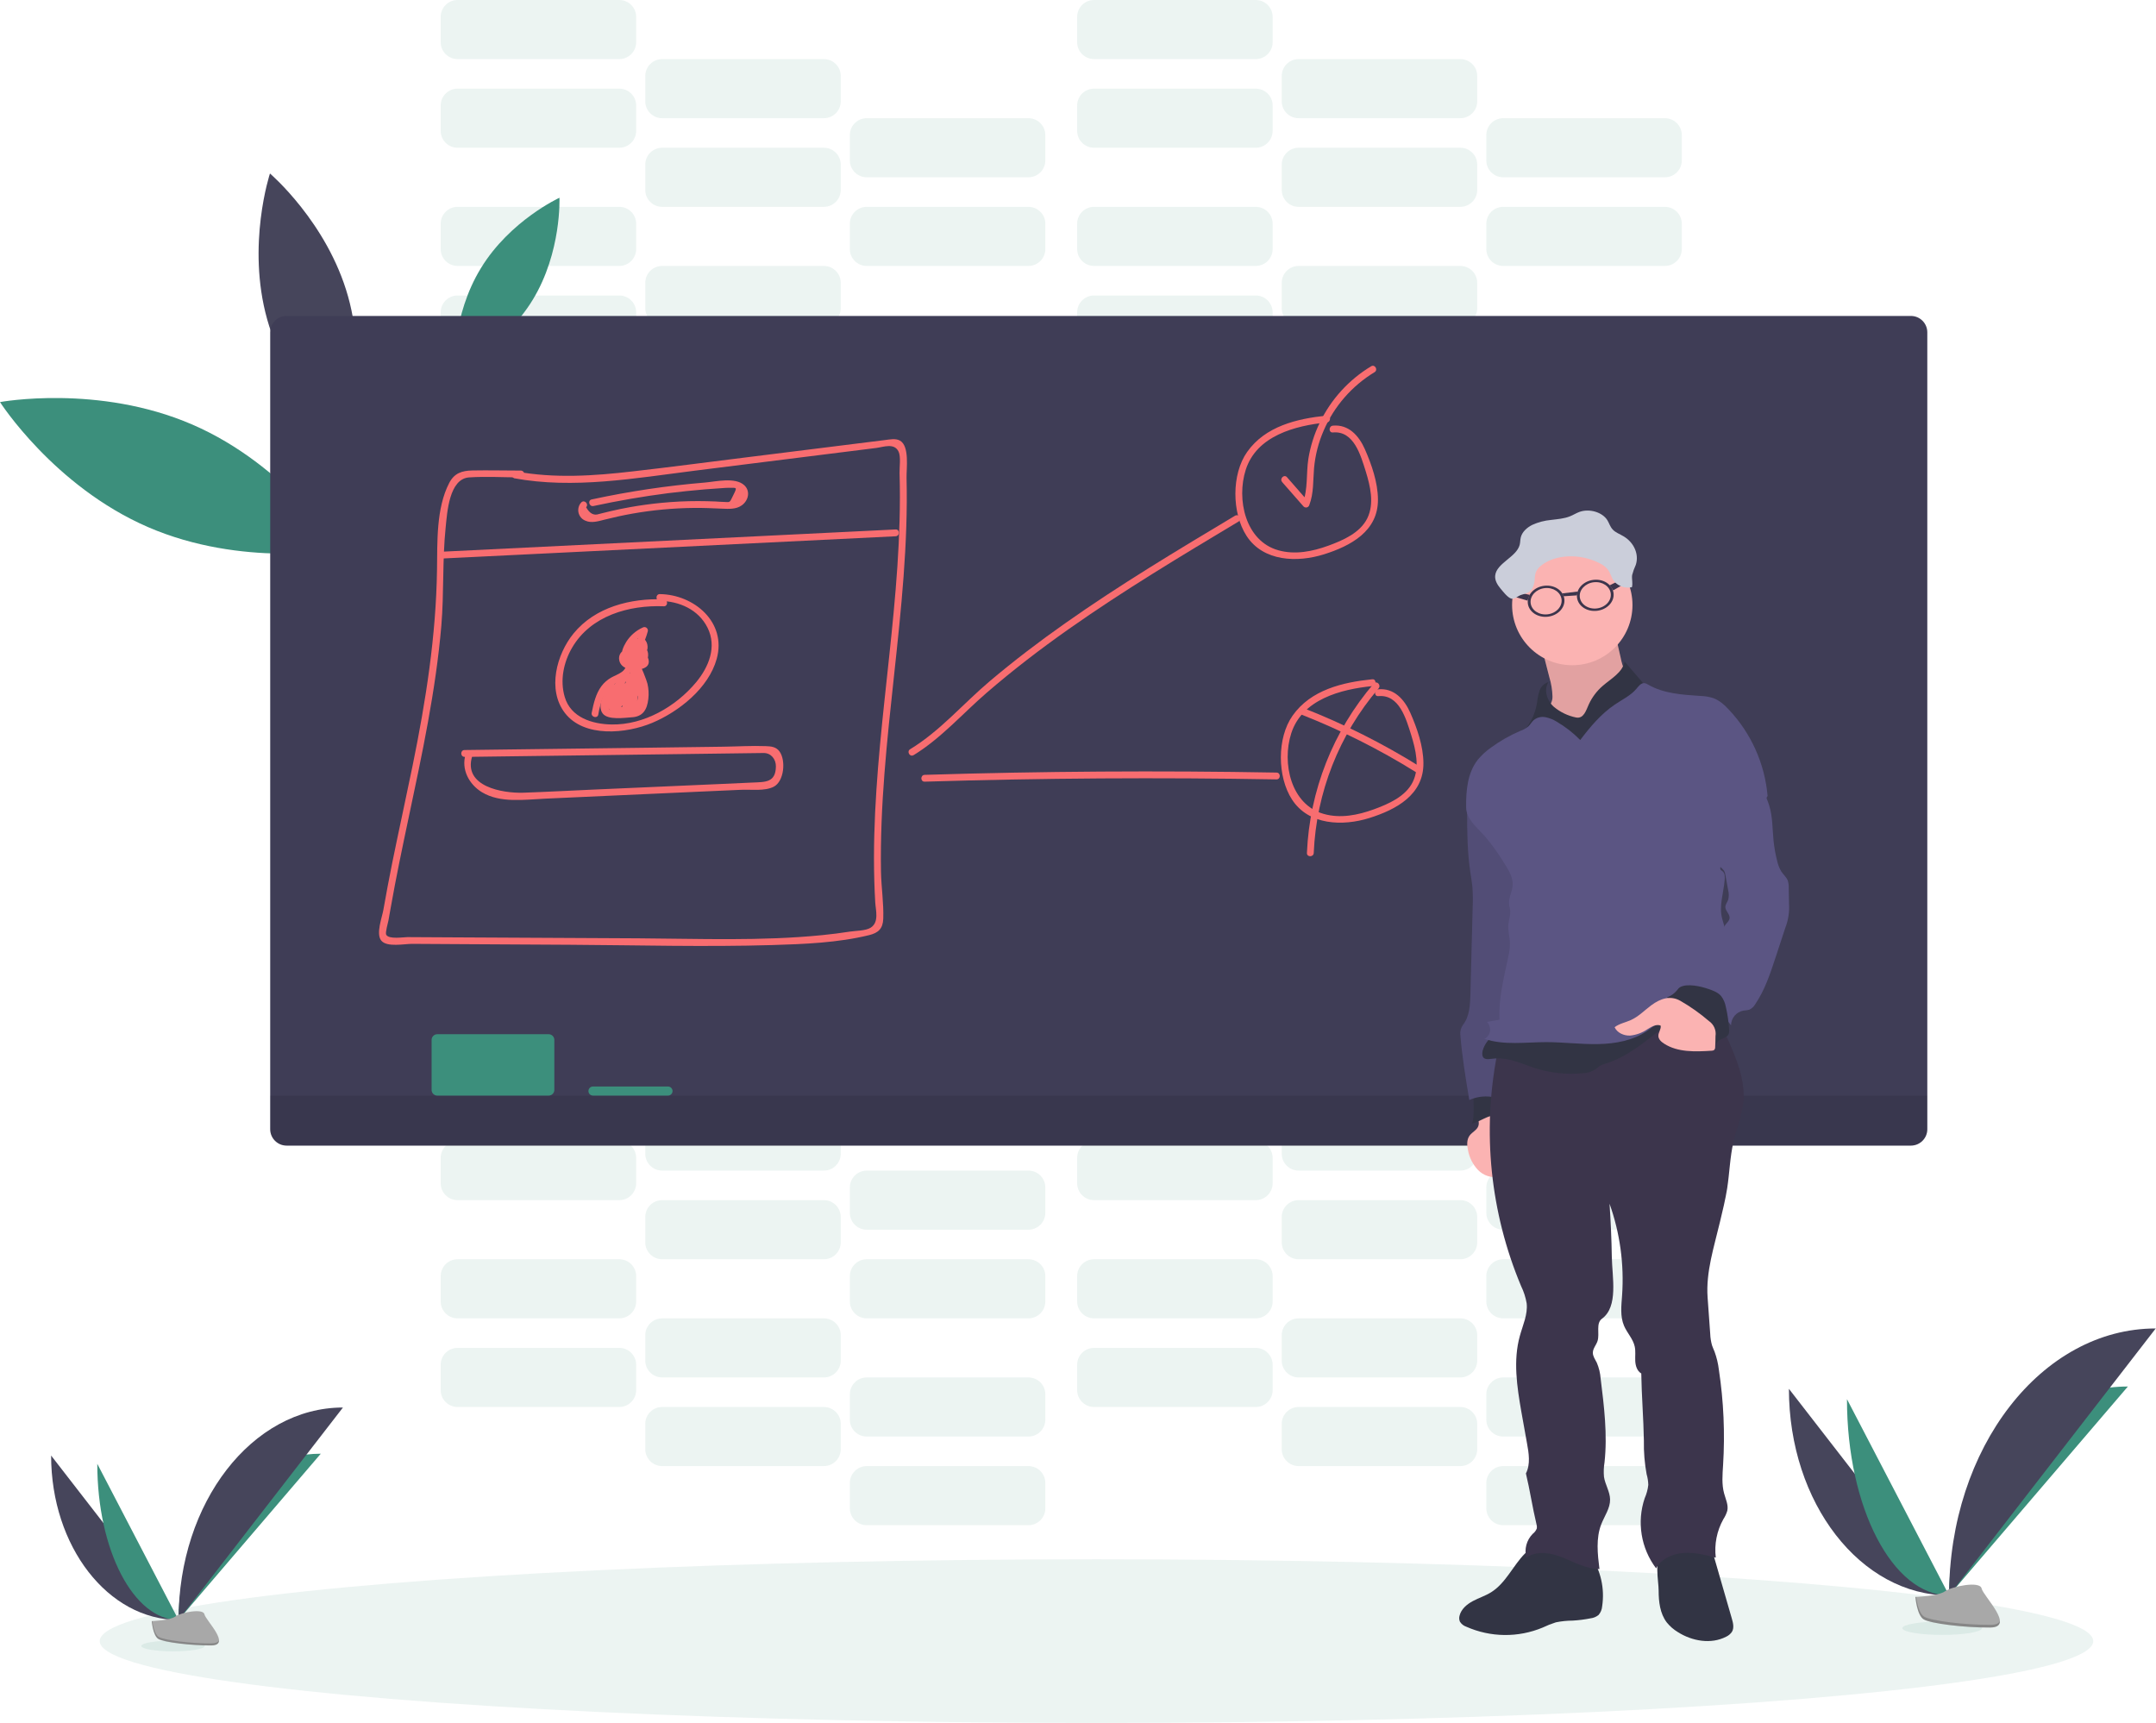 <?xml version="1.0" encoding="UTF-8" standalone="no"?> <svg xmlns="http://www.w3.org/2000/svg" xmlns:xlink="http://www.w3.org/1999/xlink" xmlns:serif="http://www.serif.com/" width="100%" height="100%" viewBox="0 0 3952 3159" xml:space="preserve" style="fill-rule:evenodd;clip-rule:evenodd;stroke-linejoin:round;stroke-miterlimit:2;"> <path d="M1166.12,572.625c0,-17.086 -13.872,-30.958 -30.958,-30.958l-296.417,-0c-17.086,-0 -30.958,13.872 -30.958,30.958l-0,46.417c-0,17.086 13.872,30.958 30.958,30.958l296.417,0c17.086,0 30.958,-13.872 30.958,-30.958l0,-46.417Z" style="fill:#3c8f7c;fill-opacity:0.1;"></path> <path d="M1541.12,680.958c0,-17.086 -13.872,-30.958 -30.958,-30.958l-296.417,0c-17.086,0 -30.958,13.872 -30.958,30.958l-0,46.417c-0,17.086 13.872,30.958 30.958,30.958l296.417,0c17.086,0 30.958,-13.872 30.958,-30.958l0,-46.417Z" style="fill:#3c8f7c;fill-opacity:0.1;"></path> <path d="M1916.12,789.292c0,-17.087 -13.872,-30.959 -30.958,-30.959l-296.417,0c-17.086,0 -30.958,13.872 -30.958,30.959l-0,46.416c-0,17.087 13.872,30.959 30.958,30.959l296.417,-0c17.086,-0 30.958,-13.872 30.958,-30.959l0,-46.416Z" style="fill:#3c8f7c;fill-opacity:0.1;"></path> <path d="M1166.12,410.125c0,-17.086 -13.872,-30.958 -30.958,-30.958l-296.417,-0c-17.086,-0 -30.958,13.872 -30.958,30.958l-0,46.417c-0,17.086 13.872,30.958 30.958,30.958l296.417,0c17.086,0 30.958,-13.872 30.958,-30.958l0,-46.417Z" style="fill:#3c8f7c;fill-opacity:0.1;"></path> <path d="M1541.12,518.458c0,-17.086 -13.872,-30.958 -30.958,-30.958l-296.417,0c-17.086,0 -30.958,13.872 -30.958,30.958l-0,46.417c-0,17.086 13.872,30.958 30.958,30.958l296.417,0c17.086,0 30.958,-13.872 30.958,-30.958l0,-46.417Z" style="fill:#3c8f7c;fill-opacity:0.1;"></path> <path d="M1916.12,626.792c0,-17.087 -13.872,-30.959 -30.958,-30.959l-296.417,0c-17.086,0 -30.958,13.872 -30.958,30.959l-0,46.416c-0,17.087 13.872,30.959 30.958,30.959l296.417,-0c17.086,-0 30.958,-13.872 30.958,-30.959l0,-46.416Z" style="fill:#3c8f7c;fill-opacity:0.1;"></path> <path d="M2332.79,572.625c-0,-17.086 -13.872,-30.958 -30.959,-30.958l-296.416,-0c-17.087,-0 -30.959,13.872 -30.959,30.958l0,46.417c0,17.086 13.872,30.958 30.959,30.958l296.416,0c17.087,0 30.959,-13.872 30.959,-30.958l-0,-46.417Z" style="fill:#3c8f7c;fill-opacity:0.1;"></path> <path d="M2707.79,680.958c-0,-17.086 -13.872,-30.958 -30.959,-30.958l-296.416,0c-17.087,0 -30.959,13.872 -30.959,30.958l0,46.417c0,17.086 13.872,30.958 30.959,30.958l296.416,0c17.087,0 30.959,-13.872 30.959,-30.958l-0,-46.417Z" style="fill:#3c8f7c;fill-opacity:0.1;"></path> <path d="M3082.79,789.292c-0,-17.087 -13.872,-30.959 -30.959,-30.959l-296.416,0c-17.087,0 -30.959,13.872 -30.959,30.959l0,46.416c0,17.087 13.872,30.959 30.959,30.959l296.416,-0c17.087,-0 30.959,-13.872 30.959,-30.959l-0,-46.416Z" style="fill:#3c8f7c;fill-opacity:0.1;"></path> <path d="M2332.79,410.125c-0,-17.086 -13.872,-30.958 -30.959,-30.958l-296.416,-0c-17.087,-0 -30.959,13.872 -30.959,30.958l0,46.417c0,17.086 13.872,30.958 30.959,30.958l296.416,0c17.087,0 30.959,-13.872 30.959,-30.958l-0,-46.417Z" style="fill:#3c8f7c;fill-opacity:0.1;"></path> <path d="M2707.79,518.458c-0,-17.086 -13.872,-30.958 -30.959,-30.958l-296.416,0c-17.087,0 -30.959,13.872 -30.959,30.958l0,46.417c0,17.086 13.872,30.958 30.959,30.958l296.416,0c17.087,0 30.959,-13.872 30.959,-30.958l-0,-46.417Z" style="fill:#3c8f7c;fill-opacity:0.1;"></path> <path d="M3082.79,626.792c-0,-17.087 -13.872,-30.959 -30.959,-30.959l-296.416,0c-17.087,0 -30.959,13.872 -30.959,30.959l0,46.416c0,17.087 13.872,30.959 30.959,30.959l296.416,-0c17.087,-0 30.959,-13.872 30.959,-30.959l-0,-46.416Z" style="fill:#3c8f7c;fill-opacity:0.1;"></path> <path d="M1166.12,193.458c0,-17.086 -13.872,-30.958 -30.958,-30.958l-296.417,0c-17.086,0 -30.958,13.872 -30.958,30.958l-0,46.417c-0,17.086 13.872,30.958 30.958,30.958l296.417,0c17.086,0 30.958,-13.872 30.958,-30.958l0,-46.417Z" style="fill:#3c8f7c;fill-opacity:0.1;"></path> <path d="M1541.12,301.792c0,-17.087 -13.872,-30.959 -30.958,-30.959l-296.417,0c-17.086,0 -30.958,13.872 -30.958,30.959l-0,46.416c-0,17.087 13.872,30.959 30.958,30.959l296.417,-0c17.086,-0 30.958,-13.872 30.958,-30.959l0,-46.416Z" style="fill:#3c8f7c;fill-opacity:0.1;"></path> <path d="M1916.12,410.125c0,-17.086 -13.872,-30.958 -30.958,-30.958l-296.417,-0c-17.086,-0 -30.958,13.872 -30.958,30.958l-0,46.417c-0,17.086 13.872,30.958 30.958,30.958l296.417,0c17.086,0 30.958,-13.872 30.958,-30.958l0,-46.417Z" style="fill:#3c8f7c;fill-opacity:0.1;"></path> <path d="M1166.12,30.958c0,-17.086 -13.872,-30.958 -30.958,-30.958l-296.417,0c-17.086,0 -30.958,13.872 -30.958,30.958l-0,46.417c-0,17.086 13.872,30.958 30.958,30.958l296.417,0c17.086,0 30.958,-13.872 30.958,-30.958l0,-46.417Z" style="fill:#3c8f7c;fill-opacity:0.1;"></path> <path d="M1541.12,139.292c0,-17.087 -13.872,-30.959 -30.958,-30.959l-296.417,0c-17.086,0 -30.958,13.872 -30.958,30.959l-0,46.416c-0,17.087 13.872,30.959 30.958,30.959l296.417,-0c17.086,-0 30.958,-13.872 30.958,-30.959l0,-46.416Z" style="fill:#3c8f7c;fill-opacity:0.1;"></path> <path d="M1916.12,247.625c0,-17.086 -13.872,-30.958 -30.958,-30.958l-296.417,-0c-17.086,-0 -30.958,13.872 -30.958,30.958l-0,46.417c-0,17.086 13.872,30.958 30.958,30.958l296.417,-0c17.086,-0 30.958,-13.872 30.958,-30.958l0,-46.417Z" style="fill:#3c8f7c;fill-opacity:0.1;"></path> <path d="M2332.79,193.458c-0,-17.086 -13.872,-30.958 -30.959,-30.958l-296.416,0c-17.087,0 -30.959,13.872 -30.959,30.958l0,46.417c0,17.086 13.872,30.958 30.959,30.958l296.416,0c17.087,0 30.959,-13.872 30.959,-30.958l-0,-46.417Z" style="fill:#3c8f7c;fill-opacity:0.1;"></path> <path d="M2707.79,301.792c-0,-17.087 -13.872,-30.959 -30.959,-30.959l-296.416,0c-17.087,0 -30.959,13.872 -30.959,30.959l0,46.416c0,17.087 13.872,30.959 30.959,30.959l296.416,-0c17.087,-0 30.959,-13.872 30.959,-30.959l-0,-46.416Z" style="fill:#3c8f7c;fill-opacity:0.1;"></path> <path d="M3082.79,410.125c-0,-17.086 -13.872,-30.958 -30.959,-30.958l-296.416,-0c-17.087,-0 -30.959,13.872 -30.959,30.958l0,46.417c0,17.086 13.872,30.958 30.959,30.958l296.416,0c17.087,0 30.959,-13.872 30.959,-30.958l-0,-46.417Z" style="fill:#3c8f7c;fill-opacity:0.1;"></path> <path d="M2332.79,30.958c-0,-17.086 -13.872,-30.958 -30.959,-30.958l-296.416,0c-17.087,0 -30.959,13.872 -30.959,30.958l0,46.417c0,17.086 13.872,30.958 30.959,30.958l296.416,0c17.087,0 30.959,-13.872 30.959,-30.958l-0,-46.417Z" style="fill:#3c8f7c;fill-opacity:0.1;"></path> <path d="M2707.79,139.292c-0,-17.087 -13.872,-30.959 -30.959,-30.959l-296.416,0c-17.087,0 -30.959,13.872 -30.959,30.959l0,46.416c0,17.087 13.872,30.959 30.959,30.959l296.416,-0c17.087,-0 30.959,-13.872 30.959,-30.959l-0,-46.416Z" style="fill:#3c8f7c;fill-opacity:0.1;"></path> <path d="M3082.79,247.625c-0,-17.086 -13.872,-30.958 -30.959,-30.958l-296.416,-0c-17.087,-0 -30.959,13.872 -30.959,30.958l0,46.417c0,17.086 13.872,30.958 30.959,30.958l296.416,-0c17.087,-0 30.959,-13.872 30.959,-30.958l-0,-46.417Z" style="fill:#3c8f7c;fill-opacity:0.1;"></path> <path d="M1166.12,2501.79c0,-17.087 -13.872,-30.959 -30.958,-30.959l-296.417,0c-17.086,0 -30.958,13.872 -30.958,30.959l-0,46.416c-0,17.087 13.872,30.959 30.958,30.959l296.417,-0c17.086,-0 30.958,-13.872 30.958,-30.959l0,-46.416Z" style="fill:#3c8f7c;fill-opacity:0.1;"></path> <path d="M1541.12,2610.12c0,-17.086 -13.872,-30.958 -30.958,-30.958l-296.417,-0c-17.086,-0 -30.958,13.872 -30.958,30.958l-0,46.417c-0,17.086 13.872,30.958 30.958,30.958l296.417,0c17.086,0 30.958,-13.872 30.958,-30.958l0,-46.417Z" style="fill:#3c8f7c;fill-opacity:0.1;"></path> <path d="M1916.12,2718.46c0,-17.086 -13.872,-30.958 -30.958,-30.958l-296.417,0c-17.086,0 -30.958,13.872 -30.958,30.958l-0,46.417c-0,17.086 13.872,30.958 30.958,30.958l296.417,0c17.086,0 30.958,-13.872 30.958,-30.958l0,-46.417Z" style="fill:#3c8f7c;fill-opacity:0.1;"></path> <path d="M1166.12,2339.29c0,-17.087 -13.872,-30.959 -30.958,-30.959l-296.417,0c-17.086,0 -30.958,13.872 -30.958,30.959l-0,46.416c-0,17.087 13.872,30.959 30.958,30.959l296.417,-0c17.086,-0 30.958,-13.872 30.958,-30.959l0,-46.416Z" style="fill:#3c8f7c;fill-opacity:0.1;"></path> <path d="M1541.12,2447.62c0,-17.086 -13.872,-30.958 -30.958,-30.958l-296.417,-0c-17.086,-0 -30.958,13.872 -30.958,30.958l-0,46.417c-0,17.086 13.872,30.958 30.958,30.958l296.417,0c17.086,0 30.958,-13.872 30.958,-30.958l0,-46.417Z" style="fill:#3c8f7c;fill-opacity:0.1;"></path> <path d="M1916.12,2555.96c0,-17.086 -13.872,-30.958 -30.958,-30.958l-296.417,0c-17.086,0 -30.958,13.872 -30.958,30.958l-0,46.417c-0,17.086 13.872,30.958 30.958,30.958l296.417,0c17.086,0 30.958,-13.872 30.958,-30.958l0,-46.417Z" style="fill:#3c8f7c;fill-opacity:0.1;"></path> <path d="M2332.79,2501.79c-0,-17.087 -13.872,-30.959 -30.959,-30.959l-296.416,0c-17.087,0 -30.959,13.872 -30.959,30.959l0,46.416c0,17.087 13.872,30.959 30.959,30.959l296.416,-0c17.087,-0 30.959,-13.872 30.959,-30.959l-0,-46.416Z" style="fill:#3c8f7c;fill-opacity:0.1;"></path> <path d="M2707.79,2610.12c-0,-17.086 -13.872,-30.958 -30.959,-30.958l-296.416,-0c-17.087,-0 -30.959,13.872 -30.959,30.958l0,46.417c0,17.086 13.872,30.958 30.959,30.958l296.416,0c17.087,0 30.959,-13.872 30.959,-30.958l-0,-46.417Z" style="fill:#3c8f7c;fill-opacity:0.1;"></path> <path d="M3082.79,2718.46c-0,-17.086 -13.872,-30.958 -30.959,-30.958l-296.416,0c-17.087,0 -30.959,13.872 -30.959,30.958l0,46.417c0,17.086 13.872,30.958 30.959,30.958l296.416,0c17.087,0 30.959,-13.872 30.959,-30.958l-0,-46.417Z" style="fill:#3c8f7c;fill-opacity:0.1;"></path> <path d="M2332.79,2339.29c-0,-17.087 -13.872,-30.959 -30.959,-30.959l-296.416,0c-17.087,0 -30.959,13.872 -30.959,30.959l0,46.416c0,17.087 13.872,30.959 30.959,30.959l296.416,-0c17.087,-0 30.959,-13.872 30.959,-30.959l-0,-46.416Z" style="fill:#3c8f7c;fill-opacity:0.1;"></path> <path d="M2707.79,2447.62c-0,-17.086 -13.872,-30.958 -30.959,-30.958l-296.416,-0c-17.087,-0 -30.959,13.872 -30.959,30.958l0,46.417c0,17.086 13.872,30.958 30.959,30.958l296.416,0c17.087,0 30.959,-13.872 30.959,-30.958l-0,-46.417Z" style="fill:#3c8f7c;fill-opacity:0.1;"></path> <path d="M3082.79,2555.96c-0,-17.086 -13.872,-30.958 -30.959,-30.958l-296.416,0c-17.087,0 -30.959,13.872 -30.959,30.958l0,46.417c0,17.086 13.872,30.958 30.959,30.958l296.416,0c17.087,0 30.959,-13.872 30.959,-30.958l-0,-46.417Z" style="fill:#3c8f7c;fill-opacity:0.1;"></path> <path d="M1166.12,2122.62c0,-17.086 -13.872,-30.958 -30.958,-30.958l-296.417,-0c-17.086,-0 -30.958,13.872 -30.958,30.958l-0,46.417c-0,17.086 13.872,30.958 30.958,30.958l296.417,0c17.086,0 30.958,-13.872 30.958,-30.958l0,-46.417Z" style="fill:#3c8f7c;fill-opacity:0.1;"></path> <path d="M1541.12,2230.96c0,-17.086 -13.872,-30.958 -30.958,-30.958l-296.417,0c-17.086,0 -30.958,13.872 -30.958,30.958l-0,46.417c-0,17.086 13.872,30.958 30.958,30.958l296.417,0c17.086,0 30.958,-13.872 30.958,-30.958l0,-46.417Z" style="fill:#3c8f7c;fill-opacity:0.1;"></path> <path d="M1916.12,2339.29c0,-17.087 -13.872,-30.959 -30.958,-30.959l-296.417,0c-17.086,0 -30.958,13.872 -30.958,30.959l-0,46.416c-0,17.087 13.872,30.959 30.958,30.959l296.417,-0c17.086,-0 30.958,-13.872 30.958,-30.959l0,-46.416Z" style="fill:#3c8f7c;fill-opacity:0.1;"></path> <path d="M1166.12,1960.12c0,-17.086 -13.872,-30.958 -30.958,-30.958l-296.417,-0c-17.086,-0 -30.958,13.872 -30.958,30.958l-0,46.417c-0,17.086 13.872,30.958 30.958,30.958l296.417,0c17.086,0 30.958,-13.872 30.958,-30.958l0,-46.417Z" style="fill:#3c8f7c;fill-opacity:0.1;"></path> <path d="M1541.12,2068.46c0,-17.086 -13.872,-30.958 -30.958,-30.958l-296.417,0c-17.086,0 -30.958,13.872 -30.958,30.958l-0,46.417c-0,17.086 13.872,30.958 30.958,30.958l296.417,0c17.086,0 30.958,-13.872 30.958,-30.958l0,-46.417Z" style="fill:#3c8f7c;fill-opacity:0.1;"></path> <path d="M1916.12,2176.79c0,-17.087 -13.872,-30.959 -30.958,-30.959l-296.417,0c-17.086,0 -30.958,13.872 -30.958,30.959l-0,46.416c-0,17.087 13.872,30.959 30.958,30.959l296.417,-0c17.086,-0 30.958,-13.872 30.958,-30.959l0,-46.416Z" style="fill:#3c8f7c;fill-opacity:0.1;"></path> <path d="M2332.79,2122.62c-0,-17.086 -13.872,-30.958 -30.959,-30.958l-296.416,-0c-17.087,-0 -30.959,13.872 -30.959,30.958l0,46.417c0,17.086 13.872,30.958 30.959,30.958l296.416,0c17.087,0 30.959,-13.872 30.959,-30.958l-0,-46.417Z" style="fill:#3c8f7c;fill-opacity:0.1;"></path> <path d="M2707.79,2230.96c-0,-17.086 -13.872,-30.958 -30.959,-30.958l-296.416,0c-17.087,0 -30.959,13.872 -30.959,30.958l0,46.417c0,17.086 13.872,30.958 30.959,30.958l296.416,0c17.087,0 30.959,-13.872 30.959,-30.958l-0,-46.417Z" style="fill:#3c8f7c;fill-opacity:0.1;"></path> <path d="M3082.79,2339.29c-0,-17.087 -13.872,-30.959 -30.959,-30.959l-296.416,0c-17.087,0 -30.959,13.872 -30.959,30.959l0,46.416c0,17.087 13.872,30.959 30.959,30.959l296.416,-0c17.087,-0 30.959,-13.872 30.959,-30.959l-0,-46.416Z" style="fill:#3c8f7c;fill-opacity:0.1;"></path> <path d="M2332.79,1960.12c-0,-17.086 -13.872,-30.958 -30.959,-30.958l-296.416,-0c-17.087,-0 -30.959,13.872 -30.959,30.958l0,46.417c0,17.086 13.872,30.958 30.959,30.958l296.416,0c17.087,0 30.959,-13.872 30.959,-30.958l-0,-46.417Z" style="fill:#3c8f7c;fill-opacity:0.1;"></path> <path d="M2707.79,2068.46c-0,-17.086 -13.872,-30.958 -30.959,-30.958l-296.416,0c-17.087,0 -30.959,13.872 -30.959,30.958l0,46.417c0,17.086 13.872,30.958 30.959,30.958l296.416,0c17.087,0 30.959,-13.872 30.959,-30.958l-0,-46.417Z" style="fill:#3c8f7c;fill-opacity:0.1;"></path> <path d="M3082.79,2176.79c-0,-17.087 -13.872,-30.959 -30.959,-30.959l-296.416,0c-17.087,0 -30.959,13.872 -30.959,30.959l0,46.416c0,17.087 13.872,30.959 30.959,30.959l296.416,-0c17.087,-0 30.959,-13.872 30.959,-30.959l-0,-46.416Z" style="fill:#3c8f7c;fill-opacity:0.1;"></path> <ellipse cx="2009.88" cy="3008.33" rx="1827.08" ry="150" style="fill:#3c8f7c;fill-opacity:0.1;"></ellipse> <path d="M352.708,778.333c172.292,74.667 271.292,229.167 271.292,229.167c0,0 -180.375,33.333 -352.708,-41.292c-172.334,-74.625 -271.292,-229.166 -271.292,-229.166c0,-0 180.375,-33.375 352.708,41.291Z" style="fill:#3c8f7c;fill-rule:nonzero;"></path> <path d="M881.458,491.667c53.292,-87.5 144.042,-129.167 144.042,-129.167c0,0 4.167,99.75 -48.958,187c-53.125,87.25 -144.084,128.875 -144.084,128.875c0,0 -4.333,-99.708 49,-186.708Z" style="fill:#3c8f7c;fill-rule:nonzero;"></path> <path d="M489.708,585.292c38.125,136.083 143.209,225.666 143.209,225.666c-0,0 43.291,-131.125 5.166,-267.25c-38.125,-136.125 -143.25,-225.666 -143.25,-225.666c0,-0 -43.291,131.125 -5.125,267.25Z" style="fill:#46455b;fill-rule:nonzero;"></path> <path d="M3532.79,609.208c-0,-16.58 -13.462,-30.041 -30.042,-30.041l-2977.42,-0c-16.58,-0 -30.041,13.461 -30.041,30.041l-0,1460.75c-0,16.581 13.461,30.042 30.041,30.042l2977.42,0c16.58,0 30.042,-13.461 30.042,-30.042l-0,-1460.75Z" style="fill:#3f3d56;"></path> <path d="M495.292,2008.33l3037.5,0l-0,61.625c-0,16.481 -13.562,30.042 -30.042,30.042l-2977.42,0c-16.48,0 -30.041,-13.561 -30.041,-30.042l-0,-61.625Z" style="fill-opacity:0.1;fill-rule:nonzero;"></path> <path d="M1016.12,1906.25c0,-5.749 -4.668,-10.417 -10.417,-10.417l-204.166,0c-5.749,0 -10.417,4.668 -10.417,10.417l0,91.667c0,5.749 4.668,10.416 10.417,10.416l204.166,0c5.749,0 10.417,-4.667 10.417,-10.416l0,-91.667Z" style="fill:#3c8f7c;"></path> <path d="M1232.79,2000c-0,-4.599 -3.734,-8.333 -8.334,-8.333l-137.5,-0c-4.599,-0 -8.333,3.734 -8.333,8.333c0,4.599 3.734,8.333 8.333,8.333l137.5,0c4.6,0 8.334,-3.734 8.334,-8.333Z" style="fill:#3c8f7c;"></path> <path d="M941.75,876.583c109.958,20.292 222.125,0 331.625,-13.75l332.792,-41.666c13.458,-1.709 33.041,-9.75 40.958,6.708c4.458,9.208 1.458,29.167 1.792,39.75c0.875,29.167 0.791,58.333 -0,87.5c-1.5,55.75 -5.584,111.375 -10.792,166.875c-10.125,108.625 -24.458,216.667 -31.625,325.708c-3.667,55.5 -5.5,111.167 -3.875,166.667c0.375,13.25 0.917,26.5 1.708,39.708c0.875,14.792 7.5,36.75 -8.625,46.625c-9.208,5.667 -27.333,5.375 -37.875,7.042c-16.666,2.625 -33.333,4.708 -50.333,6.417c-112.042,11.208 -225.542,6.541 -338,5.875l-339.583,-1.75l-82.834,-0.459c-7.5,0 -34.541,4.5 -39.166,-4.416c-1.959,-3.792 3.25,-21.542 4.166,-26.292c1.278,-7.833 2.667,-15.653 4.167,-23.458c9.667,-54.792 21.083,-109.25 32.583,-163.667c24.709,-116.667 50,-233.917 60.167,-353.083c5.042,-59.792 1.708,-120.125 7.875,-179.792c2.875,-27.708 6.292,-89.542 43.167,-92c31.25,-2.083 63.416,0 94.75,0c3.428,0 6.25,-2.821 6.25,-6.25c-0,-3.429 -2.822,-6.25 -6.25,-6.25c-29.584,0 -59.209,-0.792 -88.792,-0.208c-19.667,0.375 -33.333,5.041 -42.708,23.125c-23.959,46.416 -21.5,108.333 -22.25,159c-1.792,121.291 -20.417,240 -44.667,358.625c-12.208,59.708 -25.375,119.208 -37.5,178.958c-5.708,28.542 -11.167,57.167 -16.167,85.875c-2.333,13.667 -14.125,43.792 -3.75,56.333c10.375,12.542 42.292,5.792 56.584,5.875l99.416,0.584l190.5,1.083c123.084,0.708 246.584,4.167 369.625,0.542c58.75,-1.75 120.834,-4.167 178.042,-18.209c17.042,-4.166 25.25,-12 25.917,-30.166c1,-28.167 -3.584,-57.209 -4.167,-85.5c-4.167,-242.084 52.708,-480.792 46.875,-722.959c-0.375,-16.458 5.833,-57.958 -12.167,-67.916c-8.083,-4.5 -18.583,-2.042 -27.083,-1.042c-16.25,1.875 -32.458,4.167 -48.708,6.083l-211.042,26.334c-67.458,8.333 -134.875,17.333 -202.458,25c-71.542,8.333 -143.792,13.291 -215.084,-0c-7.875,-1.459 -11.25,10.583 -3.333,12.041l-0.125,0.5Z" style="fill:#f86d70;fill-rule:nonzero;"></path> <path d="M809.083,1023.88l832.584,-40.833c8.041,-0.417 8.083,-12.917 -0,-12.5l-832.584,40.833c-8,0.375 -8.041,12.875 0,12.5Z" style="fill:#f86d70;fill-rule:nonzero;"></path> <path d="M1065.58,920.833c-3.647,3.866 -5.68,8.984 -5.68,14.298c-0,8.485 5.184,16.16 13.055,19.327c11.209,5.125 24.375,0.834 35.5,-1.958c16.667,-4.167 33.334,-7.875 50.459,-10.917c37.272,-6.598 75.025,-10.11 112.875,-10.5c17.25,-0.208 34.375,0.584 51.625,1.334c12.5,0.5 25.958,1.5 36.541,-6.25c12.084,-8.834 16,-26.084 4.167,-36.834c-16.667,-15.208 -52.583,-6.375 -71.833,-4.791c-69.851,5.802 -139.249,16.158 -207.75,31c-7.834,1.666 -4.542,13.75 3.333,12.041c45.194,-9.75 90.736,-17.583 136.625,-23.5c22.556,-2.777 45.153,-5.125 67.792,-7.041c10.666,-0.875 21.333,-1.667 32,-2.292c4.166,-0.25 8.583,-0.708 12.833,-0.583c13.208,0.291 14.75,-2.084 6.833,13.875c-7.041,14.125 -4.791,12.5 -17,12.041c-5.166,0 -10.333,-0.583 -15.5,-0.833c-10.583,-0.444 -21.166,-0.681 -31.75,-0.708c-22.527,-0 -45,1.083 -67.416,3.25c-19,1.833 -37.959,4.416 -56.75,7.75c-11.75,2.083 -23.417,4.5 -35.042,7.166c-5.125,1.209 -10.292,2.459 -15.417,3.75c-2.458,0.667 -4.958,1.25 -7.416,1.875c-9.111,3.167 -16.875,-1 -23.292,-12.5c5.583,-5.791 -3.208,-14.666 -8.833,-8.833l0.041,-0.167Z" style="fill:#f86d70;fill-rule:nonzero;"></path> <path d="M1216.5,1098.67c-60.292,-2.334 -125.417,13.958 -165.125,62.5c-31.083,37.958 -48.792,103.083 -15.875,145.833c35.375,45.833 112.958,37.75 159.75,18.208c49.5,-20.833 103.667,-63.791 118.542,-117.541c18.541,-67.125 -41.667,-117.875 -104.375,-118.625c-8.042,-0 -8.042,12.5 -0,12.5c35.75,0.416 70.833,15.75 87.5,49.041c17.458,35.084 2.416,71.917 -20.834,100c-37.25,44.709 -95.5,78.417 -154.833,77.459c-35.625,-0.542 -75,-12.75 -86.042,-50.334c-9.083,-30.458 -2.166,-63.75 13.667,-90.75c34.25,-58.333 103.958,-78.083 167.875,-75.583c8.042,0.292 8.042,-12.208 0,-12.5l-0.25,-0.208Z" style="fill:#f86d70;fill-rule:nonzero;"></path> <path d="M1156.62,1191.25c-1.807,-0.67 -3.719,-1.012 -5.646,-1.012c-8.915,-0 -16.25,7.335 -16.25,16.25c-0,0.477 0.021,0.953 0.063,1.429c1.25,16.25 19.166,20.833 32.625,19.875c11.625,-1 25.208,-5.292 21.125,-19.834c-1.52,-5.205 -5.234,-9.498 -10.167,-11.75c-3.728,-1.479 -7.773,-1.981 -11.75,-1.458c-1.542,0 -15.667,5.167 -9.667,-1.042l-9.833,-1.291c2.209,2.178 3.313,5.246 3,8.333c0.059,3.41 2.88,6.183 6.291,6.183c1.08,-0 2.142,-0.278 3.084,-0.808c1.019,-0.427 2.113,-0.646 3.218,-0.646c4.571,-0 8.333,3.762 8.333,8.333c0,0.696 -0.087,1.389 -0.259,2.063c-0.109,0.467 -0.164,0.945 -0.164,1.425c0,3.451 2.84,6.292 6.292,6.292c2.136,-0 4.131,-1.088 5.288,-2.884c4.167,-7.5 9.209,-22.416 2.959,-30.25c-4.167,-5.291 -12.209,-3.708 -17.209,-0.625c-3.086,2.184 -5.959,4.653 -8.583,7.375c-5.042,4.459 -8.333,6.542 -6.458,-2c3.125,-15.541 17.958,-27.916 31.5,-34.125l-9.167,-7.041c-4.806,18.059 -13.399,34.891 -25.208,49.375l10.666,4.416c-0.618,-11.694 6.207,-22.583 17,-27.125l-6.125,0l3.25,5.334c-1.208,7.875 10.834,11.25 12.042,3.291c1.583,-10.291 -4.917,-23.666 -16.958,-18.625c-14.375,6 -21.834,22.459 -21.542,37.125c0,5 7.083,8.875 10.708,4.459c13.251,-16.098 22.924,-34.834 28.375,-54.959c0.119,-0.488 0.179,-0.99 0.179,-1.493c-0,-3.474 -2.859,-6.333 -6.333,-6.333c-1.068,-0 -2.119,0.27 -3.054,0.785c-12.48,5.641 -23.031,14.829 -30.333,26.416c-5.084,8.334 -11.459,21.334 -6.292,30.917c2.329,4.217 6.781,6.844 11.598,6.844c2.288,-0 4.536,-0.592 6.527,-1.719c3.852,-2.284 7.372,-5.088 10.458,-8.333c1.542,-1.375 3.25,-3.75 5.292,-4.167c1.833,-1.25 1.75,-0.542 -0.292,2.208c-0.027,4.318 -1.284,8.539 -3.625,12.167l11.417,4.792c0.46,-1.738 0.692,-3.528 0.692,-5.326c0,-11.429 -9.404,-20.833 -20.833,-20.833c-3.297,-0 -6.548,0.783 -9.484,2.284l9.417,5.416c0.197,-5.301 -1.47,-10.507 -4.709,-14.708c-1.147,-1.89 -3.203,-3.048 -5.414,-3.048c-1.63,0 -3.199,0.63 -4.377,1.756c-6.334,6.625 -7.542,18.084 0.416,24.209c5.959,4.541 8.875,-0 15.417,-1.042c22.208,-2.875 9.25,7.125 1.417,7.458c-3.503,0.376 -7.045,0.122 -10.459,-0.75c-8.694,-2.944 -9.236,-6.736 -1.625,-11.375c7.459,3.042 10.667,-9.041 3.334,-12.041l-0.167,-0.167Z" style="fill:#f86d70;fill-rule:nonzero;"></path> <path d="M1146.58,1214.08c5.125,16.667 -16.041,22.167 -26.083,27.917c-7.047,3.952 -13.192,9.33 -18.042,15.792c-10.5,14.083 -14.416,32 -17.875,48.875c-1.583,7.875 10.459,11.208 12.084,3.333c1.906,-12.4 5.451,-24.492 10.541,-35.958c7.5,-14.917 18.25,-19.917 32.25,-27.584c14,-7.666 24.125,-19.541 19.167,-35.708c-2.333,-7.667 -14.417,-4.375 -12.042,3.333Z" style="fill:#f86d70;fill-rule:nonzero;"></path> <path d="M1167.42,1205.71c-6.146,0.85 -10.689,6.302 -10.417,12.5c0,4.959 3.292,8.125 5.542,12.084c5.341,8.098 9.415,16.964 12.083,26.291c2,8.959 3.958,25 -0.708,33.334c-8.625,15.458 -24.209,12.5 -37.5,12.5c-12.5,-0 -22.167,4.166 -21.75,-13.25c0.25,-9.792 7.083,-19.709 12.5,-27.417l-11.417,-1.5c2.408,12.723 3.677,25.635 3.792,38.583c-0,5.792 8.875,9 11.625,3.125c6.698,-14.091 12.015,-28.799 15.875,-43.916l-12.292,-1.667l2.167,31.667c0.09,3.387 2.901,6.124 6.289,6.124c2.167,-0 4.187,-1.12 5.336,-2.958c1.459,-1.61 2.528,-3.535 3.125,-5.625c0.416,-1.958 -3.417,-15.166 -4.959,-10.458l12.25,1.667l0.875,-30.084l-12.5,1.667c2.642,8.483 3.438,17.434 2.334,26.25c-0.792,6.958 10.916,8.542 12.5,1.667l7.833,-40.417l-11.417,1.458c2.712,5.589 3.461,11.933 2.125,18c-0.916,8 11.584,7.917 12.5,0c1.062,-8.296 -0.268,-16.725 -3.833,-24.291c-1.14,-1.877 -3.182,-3.026 -5.378,-3.026c-2.786,-0 -5.257,1.851 -6.039,4.526l-7.875,40.416l12.292,1.667c1.25,-9.932 0.297,-20.019 -2.792,-29.542c-0.774,-2.661 -3.23,-4.504 -6.001,-4.504c-3.383,0 -6.183,2.747 -6.249,6.129l-0.875,30.084c0,7.291 10.125,8.333 12.292,1.666l0.667,-2.041c0.586,-2.163 -0.018,-4.481 -1.584,-6.084c-12.958,-14.083 -15.583,8.334 -20.083,14.542l11.667,3.167l-2.167,-31.667c-0.458,-6.75 -10.458,-8.833 -12.292,-1.667c-3.521,14.094 -8.405,27.811 -14.583,40.959l11.667,3.166c-0.135,-14.068 -1.529,-28.097 -4.167,-41.916c-1.083,-5.75 -8.625,-5.5 -11.417,-1.5c-8.333,12 -22.75,38.208 -11.625,52.583c9.709,12.5 40.25,7.667 53.292,6.875c20.583,-1.167 28.042,-14.208 30.292,-33.625c1.072,-9.298 0.55,-18.711 -1.542,-27.833c-1.125,-4.917 -12.5,-36.084 -15.917,-35.459c7.917,-1.458 4.542,-13.541 -3.333,-12.083l-0.208,-0.167Z" style="fill:#f86d70;fill-rule:nonzero;"></path> <path d="M1143.21,1233.79l-34.125,45.041l10.792,6.292l25,-36.167l-11.417,-4.833l-12.458,47.542c-0.109,0.467 -0.163,0.945 -0.163,1.425c-0,3.451 2.84,6.291 6.291,6.291c2.136,0 4.132,-1.088 5.289,-2.883c5.669,-9.394 12.034,-18.349 19.041,-26.792l-10.416,-6.083c-2.798,10.764 -8.192,20.679 -15.709,28.875l10.459,6.083c0.64,-5.757 2.172,-11.38 4.541,-16.666c3.209,-7.209 -6.958,-13.584 -10.791,-6.334c-3.526,6.604 -7.551,12.928 -12.042,18.917l11.417,1.5l2.541,-11.875l-11.416,-1.5l1.833,10.417c0.772,2.689 3.25,4.555 6.047,4.555c1.65,-0 3.235,-0.649 4.411,-1.805c10.568,-10.936 19.042,-23.717 25,-37.709l-10.75,0c2.826,5.211 4.809,10.836 5.875,16.667c1.5,7.5 11.459,4.708 12.25,-1.667c1.79,-13.957 2.708,-28.012 2.75,-42.083l-12.5,0l0,26.208c0,6.792 11.125,8.792 12.292,1.667c0.825,-6.321 2.908,-12.413 6.125,-17.917l-10.958,0c2.64,4.26 4.08,9.156 4.166,14.167c0,3.429 2.822,6.25 6.25,6.25c3.429,0 6.25,-2.821 6.25,-6.25l1.584,-8.333l-12.042,-0c1.208,7.375 5.792,48.916 -10.5,44.041c-2.75,-0.666 -3.542,-0.5 -2.375,0.459l3.708,-7.917l8.709,-18.458l-11.667,-3.167c0.75,8.583 1.542,20.833 -3.625,28.167c-4.167,5.958 -17,8.333 -23.542,4.833c-4.318,-3.079 -8.009,-6.954 -10.875,-11.417l-8.541,8.334c6.916,5.041 18.125,17.416 27.041,18.125c6.792,0.541 12.5,-5.084 16.959,-9.584c13.813,-14.275 21.183,-33.61 20.375,-53.458c-0,-3.429 -2.822,-6.25 -6.25,-6.25c-3.429,0 -6.25,2.821 -6.25,6.25l-0,14.25c-0,3.429 2.821,6.25 6.25,6.25c3.428,0 6.25,-2.821 6.25,-6.25l-0,-34.958c-0,-3.429 -2.822,-6.25 -6.25,-6.25c-3.429,-0 -6.25,2.821 -6.25,6.25c-0.023,8.379 -0.748,16.741 -2.167,25l12.292,1.666c-0.979,-9.955 -1.438,-19.955 -1.375,-29.958c-0.045,-3.398 -2.852,-6.168 -6.25,-6.168c-2.77,-0 -5.225,1.842 -6,4.501c-1.875,7.959 -4.167,15.792 -6.375,23.584l11.416,-1.5l-0.875,-3.334c-0.583,-7.958 -13.083,-8 -12.5,0c0.138,3.374 1.02,6.675 2.584,9.667c2.416,5.083 9.958,3.292 11.416,-1.5c2.375,-7.833 4.5,-15.667 6.375,-23.583l-12.291,-1.667c-0.063,10.003 0.396,20.003 1.375,29.958c0.625,6.417 10.958,9.167 12.25,1.667c1.664,-9.411 2.542,-18.944 2.625,-28.5l-12.5,0l-0,34.958l12.5,0l-0,-14.25l-12.5,0c0.734,15.713 -4.73,31.103 -15.209,42.834c-1.623,1.846 -3.378,3.572 -5.25,5.166c-2.958,2.834 -5.666,2.417 -8.041,-1.291c-5.917,-2.459 -12.042,-8.792 -17.209,-12.5c-5.166,-3.709 -12.25,3.625 -8.583,8.541c9.583,12.75 23.875,26.959 41.667,20.834c18.708,-6.625 21.25,-31.959 19.833,-48.625c-0.458,-5.542 -8.75,-9.292 -11.625,-3.125c-4.167,8.791 -8.333,17.541 -12.5,26.375c-1.458,3.083 -4.167,7.333 -3.75,11c1.375,9.375 12.75,7.833 19.75,7.291c27.125,-2.041 22.833,-40.5 19.708,-59.833c-1.041,-6.417 -10.375,-5.417 -12.041,0c-1.324,3.806 -2.014,7.804 -2.042,11.833l12.5,0c-0.453,-7.164 -2.458,-14.145 -5.875,-20.458c-1.136,-1.894 -3.188,-3.056 -5.396,-3.056c-2.208,0 -4.26,1.162 -5.396,3.056c-3.726,6.432 -6.24,13.494 -7.416,20.833l12.5,1.667l-0,-26.208c-0,-3.429 -2.822,-6.25 -6.25,-6.25c-3.429,-0 -6.25,2.821 -6.25,6.25c-0.042,14.071 -0.961,28.126 -2.75,42.083l12.291,-1.667c-1.414,-6.811 -3.814,-13.381 -7.125,-19.5c-1.135,-1.893 -3.188,-3.056 -5.396,-3.056c-2.207,0 -4.26,1.163 -5.395,3.056c-5.434,13.049 -13.248,24.975 -23.042,35.167l10.458,2.75l-1.833,-10.417c-0.958,-5.541 -8.792,-5.708 -11.417,-1.5c-4.184,6.33 -5.558,14.121 -3.791,21.5c1.041,5.917 8.541,5.292 11.416,1.5c4.491,-5.974 8.516,-12.285 12.042,-18.875l-10.792,-6.333c-2.881,6.226 -4.846,12.836 -5.833,19.625c-0.75,5.5 5.792,11.25 10.458,6.083c8.957,-9.801 15.444,-21.602 18.917,-34.416c1.542,-5.667 -6.292,-11.042 -10.458,-6.084c-7.666,9.187 -14.63,18.936 -20.834,29.167l11.417,4.833l12.708,-47.375c0.109,-0.467 0.164,-0.945 0.164,-1.425c-0,-3.451 -2.84,-6.291 -6.292,-6.291c-2.136,-0 -4.131,1.088 -5.288,2.883l-25,36.208c-4.667,6.709 6.041,12.5 10.791,6.292l34,-45c4.834,-6.417 -6,-12.5 -10.791,-6.333l-0.334,-0Z" style="fill:#f86d70;fill-rule:nonzero;"></path> <path d="M1674.79,1384.17c50,-30.584 89.75,-76.209 133.916,-114.375c47.917,-41.375 98.209,-79.917 150,-116.417c100.584,-70.833 206.209,-134.208 311.75,-197.417c1.809,-1.144 2.909,-3.141 2.909,-5.282c-0,-3.428 -2.821,-6.25 -6.25,-6.25c-1.029,0 -2.043,0.255 -2.95,0.741c-105.542,63.208 -211.209,126.458 -311.792,197.416c-47.458,33.334 -93.792,68.667 -138.208,106.167c-48.334,40.833 -91.375,91.667 -145.834,124.625c-6.875,4.167 -0.583,15 6.292,10.792l0.167,-0Z" style="fill:#f86d70;fill-rule:nonzero;"></path> <path d="M2431.83,761.875c-54.166,5.5 -112.5,19.292 -145.833,66.667c-28.792,40.75 -28.167,111.833 -1.125,153.666c30.708,47.542 93.458,49.25 142.208,33.875c48.75,-15.375 99.209,-42.333 98.75,-100.583c-0.25,-31.25 -11.541,-63.792 -24,-92.125c-10.75,-24.458 -29.791,-45.833 -58.625,-43.125c-7.958,0.75 -8.041,13.25 0,12.5c38.625,-3.583 51.042,42.292 60.209,71.25c8.333,27.042 16.041,59.042 2.958,85.917c-13.083,26.875 -44.625,40.583 -71.583,50.416c-29.167,10.584 -61.209,17.042 -91.667,8.334c-60.333,-16.875 -77,-93.334 -59.625,-147.584c20,-62.5 90.833,-80.875 148.542,-86.708c7.916,-0.792 8,-13.292 -0,-12.5l-0.209,0Z" style="fill:#f86d70;fill-rule:nonzero;"></path> <path d="M2515.17,1245.21c-54.167,5.5 -112.5,19.292 -145.834,66.667c-28.791,40.75 -28.166,111.833 -1.125,153.667c30.709,47.541 93.459,49.25 142.209,33.875c48.75,-15.375 99.208,-42.334 98.75,-100.584c-0.25,-31.25 -11.542,-63.791 -24,-92.125c-10.75,-24.458 -29.792,-45.833 -58.625,-43.125c-7.959,0.75 -8.042,13.25 -0,12.5c38.625,-3.583 51.041,42.292 60.208,71.25c8.333,27.042 16.042,59.042 2.958,85.917c-13.083,26.875 -44.625,40.583 -71.583,50.417c-29.167,10.583 -61.208,17.041 -91.667,8.333c-60.333,-16.875 -77,-93.333 -59.625,-147.583c20,-62.5 90.834,-80.875 148.542,-86.709c7.917,-0.791 8,-13.291 0,-12.5l-0.208,0Z" style="fill:#f86d70;fill-rule:nonzero;"></path> <path d="M2350.12,883.583l39.458,45c1.173,1.132 2.74,1.765 4.369,1.765c2.799,-0 5.276,-1.867 6.048,-4.556c8.333,-21.917 6.75,-44.625 8.708,-67.667c2.16,-23.815 8.139,-47.127 17.709,-69.042c19.221,-44.442 51.823,-81.808 93.25,-106.875c6.875,-4.166 0.583,-15 -6.292,-10.791c-40.849,24.597 -73.63,60.609 -94.292,103.583c-10.115,20.914 -17.133,43.19 -20.833,66.125c-4.167,27.042 -0.375,55.375 -10.375,81.333l10.458,-2.791l-39.25,-44.917c-5.333,-6.042 -14.125,2.833 -8.833,8.833l-0.125,0Z" style="fill:#f86d70;fill-rule:nonzero;"></path> <path d="M1694.92,1432.88c214.916,-6.556 429.889,-7.944 644.916,-4.167c8.042,0 8.042,-12.5 0,-12.5c-214.972,-3.833 -429.944,-2.444 -644.916,4.167c-8.042,0.25 -8.084,12.75 -0,12.5Z" style="fill:#f86d70;fill-rule:nonzero;"></path> <path d="M2384.75,1309.62c73.469,28.835 144.14,64.345 211.125,106.083c6.833,4.167 13.125,-6.541 6.292,-10.791c-67.868,-42.254 -139.475,-78.183 -213.917,-107.334c-7.458,-2.958 -10.708,9.125 -3.292,12.042l-0.208,0Z" style="fill:#f86d70;fill-rule:nonzero;"></path> <path d="M2518.17,1253c-74.487,86.834 -117.66,196.241 -122.542,310.542c-0.333,8.041 12.167,8.041 12.5,-0c4.732,-111.02 46.607,-217.299 118.875,-301.709c5.208,-6.083 -3.583,-14.958 -8.833,-8.833Z" style="fill:#f86d70;fill-rule:nonzero;"></path> <path d="M851.708,1387.5l465.709,-6.083l53.541,-0.709c9.625,0 19.25,-0.333 28.875,-0.375c13.542,0 22.667,11.25 22.417,25c-0.625,29.167 -18.958,28.125 -42.958,29.167l-57.875,2.625l-235.667,10.375c-42.208,1.875 -84.458,4.167 -126.667,5.625c-38.083,1.167 -110.5,-11.25 -93.583,-66.667c2.333,-7.708 -9.708,-11 -12.083,-3.333c-8.334,27.25 6.416,54.917 30.166,69.208c33.709,20.25 78.125,13.375 115.334,11.709l289.333,-13.125l70.25,-3.125c18,-0.834 43.042,2.833 59.583,-5.542c19.417,-9.792 22.834,-48.667 10.584,-65.042c-6.292,-8.333 -15.125,-9.083 -25,-9.458c-25.917,-1 -52.292,0.708 -78.25,1.042l-144.25,1.916l-329.625,4.167c-8.042,0 -8.042,12.5 -0,12.5l0.166,0.125Z" style="fill:#f86d70;fill-rule:nonzero;"></path> <g id="b30eccf6-7cfe-48df-9caa-415a128bd568"> <path d="M2733.29,2918.75c-10.5,6.583 -22.5,10.292 -33.334,16.083c-10.833,5.792 -21.375,14.5 -24.458,26.5c-1.15,3.724 -0.958,7.736 0.542,11.334c2.695,4.344 6.822,7.616 11.666,9.25c44.459,19.745 95.148,20.318 140.042,1.583c7.82,-3.759 15.896,-6.961 24.167,-9.583c10.189,-2.078 20.559,-3.139 30.958,-3.167c10.93,-0.639 21.803,-2.031 32.542,-4.167c5.397,-0.601 10.514,-2.725 14.75,-6.125c3.864,-4.452 6.188,-10.037 6.625,-15.916c4.929,-32.452 -2.51,-65.6 -20.834,-92.834c-2.309,-3.817 -5.405,-7.099 -9.083,-9.625c-4.484,-2.318 -9.416,-3.639 -14.458,-3.875c-20.834,-2.541 -42.667,-7.208 -63.709,-7.708c-15.083,-0.333 -22.666,6.833 -33.333,17.208c-22.042,22.042 -34.917,54.084 -62.083,71.042Z" style="fill:#323444;fill-rule:nonzero;"></path> <path d="M3040.33,2915.67c0,20.416 2.459,42.041 14.834,58.333c5.659,7.045 12.514,13.039 20.25,17.708c26.166,16.667 60.833,22.792 88.416,8.667c4.456,-2 8.266,-5.204 11,-9.25c4.167,-7.25 1.959,-16.292 -0.375,-24.292l-39.916,-138.333c-25.792,3.958 -63.709,6.75 -86.625,19.833c-16.625,9.459 -7.584,49.084 -7.584,67.334Z" style="fill:#323444;fill-rule:nonzero;"></path> <path d="M2709.88,2063.88c-2.417,7.625 -11.167,11.167 -15.958,17.583c-5.625,7.542 -5.042,18 -3,27.167c2.521,13.516 8.871,26.027 18.291,36.042c9.693,10.058 23.685,14.815 37.5,12.75c13.417,-2.542 25,-14.417 25.459,-28.042c-0.242,-6.196 -1.568,-12.303 -3.917,-18.042l-28.417,-82.166c-0.234,-1.175 -0.963,-2.193 -2,-2.792c-1.072,-0.238 -2.195,-0.044 -3.125,0.542c-6.708,3.166 -20.166,6.5 -24.083,13.458c-3.917,6.958 2.083,15.958 -0.75,23.5Z" style="fill:#fbb3b2;fill-rule:nonzero;"></path> <path d="M2696.58,2059.75c10.375,-1.625 19.459,-7.708 29.167,-11.708c9.708,-4 21.875,-5.542 30.042,1.125c2.333,1.916 4.583,4.541 7.625,4.5c-4.138,-20.375 -10.394,-40.26 -18.667,-59.334c-0.291,-0.913 -0.859,-1.714 -1.625,-2.291c-1.135,-0.461 -2.407,-0.461 -3.542,-0l-28.041,7.333c-10.375,2.708 -11.584,1.875 -10.792,12.083c0.208,4.542 2.542,48.292 -4.167,48.292Z" style="fill:#323444;fill-rule:nonzero;"></path> <path d="M2693.5,1466.42c-4.167,6.416 -4.167,14.416 -4.167,21.958c0,36.875 0.375,73.958 5.834,110.458c1.291,8.75 2.916,17.5 3.75,26.334c0.944,12.296 1.139,24.638 0.583,36.958l-4.167,160.417c-0.5,19.625 -1.5,40.708 -13.625,56.125c-3.675,5.166 -5.403,11.473 -4.875,17.791c3.167,40.25 9.834,80.167 16.459,119.959c21.62,-9.752 46.656,-8.558 67.25,3.208c21.022,-66.101 32.65,-134.829 34.541,-204.167c0.959,-34.125 -0.5,-68.458 4.75,-102.166c8.792,-56.75 5.209,-114.959 -1.25,-172.042c-2.041,-18.083 -6.375,-36.708 -17.958,-50.708c-10.963,-12.248 -25.571,-20.662 -41.667,-24c-15.416,-4.042 -29.208,0.125 -45.458,-0.125Z" style="fill:#5b5583;fill-rule:nonzero;"></path> <path d="M2693.5,1466.42c-4.167,6.416 -4.167,14.416 -4.167,21.958c0,36.875 0.375,73.958 5.834,110.458c1.291,8.75 2.916,17.5 3.75,26.334c0.944,12.296 1.139,24.638 0.583,36.958l-4.167,160.417c-0.5,19.625 -1.5,40.708 -13.625,56.125c-3.675,5.166 -5.403,11.473 -4.875,17.791c3.167,40.25 9.834,80.167 16.459,119.959c21.62,-9.752 46.656,-8.558 67.25,3.208c21.022,-66.101 32.65,-134.829 34.541,-204.167c0.959,-34.125 -0.5,-68.458 4.75,-102.166c8.792,-56.75 5.209,-114.959 -1.25,-172.042c-2.041,-18.083 -6.375,-36.708 -17.958,-50.708c-10.963,-12.248 -25.571,-20.662 -41.667,-24c-15.416,-4.042 -29.208,0.125 -45.458,-0.125Z" style="fill-opacity:0.1;fill-rule:nonzero;"></path> <path d="M2744.42,1931.62c-27.942,143.188 -12.681,291.502 43.833,426c4.883,9.958 8.307,20.567 10.167,31.5c2.291,20.417 -7.125,40.042 -12.5,59.792c-12.5,44.916 -5.292,92.75 2.708,138.708c3.333,19.167 6.764,38.319 10.292,57.458c3.458,18.667 6.791,38.959 -1.875,55.875c7.458,31.084 11.875,61.875 19.333,92.959c0.791,2.459 1.033,5.062 0.708,7.625c-1.502,4.067 -4.151,7.613 -7.625,10.208c-11.296,11.453 -15.724,28.069 -11.625,43.625c19.042,-13.667 45.584,-8.875 67.334,0c21.75,8.875 43.166,20.833 66.666,20.833c-3.416,-27.583 -6.708,-56.541 3.459,-82.416c5.916,-15 16.333,-29.167 16.041,-45.209c-0.291,-14.375 -9.083,-27.208 -11.208,-41.416c-0.79,-8.84 -0.454,-17.745 1,-26.5c5.583,-51 -0.75,-102.5 -7.083,-153.417c-0.716,-10.041 -3.081,-19.895 -7,-29.167c-2.959,-6 -7.375,-11.75 -7.292,-18.458c0,-7.792 6.292,-14.125 8.625,-21.542c4.167,-13.666 -3.5,-32.25 8.042,-40.708c30.416,-22.333 18.75,-75.667 18.083,-113.375c-0.528,-32.528 -1.917,-65.028 -4.167,-97.5c19.151,53.847 26.981,111.071 23,168.083c-1.333,18.667 -3.791,38.292 3.5,55.542c5.584,13.25 16.667,24.167 19.667,38.208c1.875,8.667 0.542,17.625 0.958,26.459c0.417,8.833 3.417,18.458 11.042,22.916c0.583,40.167 4.167,83.125 4.792,123.292c-0.406,20.533 1.27,41.055 5,61.25c1.87,6.424 2.906,13.062 3.083,19.75c-0.94,8.386 -3.16,16.579 -6.583,24.292c-14.731,43.615 -6.92,91.811 20.833,128.541c9.833,-17.458 30.333,-26.708 50.333,-28.166c20,-1.459 39.75,3.583 59.125,8.666c-2.961,-24.341 1.884,-49.005 13.834,-70.416c3.204,-4.826 5.662,-10.108 7.291,-15.667c2.25,-10.583 -3,-21.125 -5.833,-31.583c-4.625,-16.667 -3,-34.625 -1.917,-52.042c3.636,-58.331 1.052,-116.883 -7.708,-174.667c-1.353,-11.381 -4.023,-22.568 -7.958,-33.333c-1.5,-3.833 -3.334,-7.5 -4.584,-11.375c-1.966,-6.951 -3.085,-14.114 -3.333,-21.333l-4.792,-66.667c-3.375,-46.708 11.959,-92.833 22.667,-138.417c4.792,-20.416 10,-40.791 13.208,-61.541c4.375,-28.25 5.084,-57.125 11.5,-85c5.75,-25 16.125,-49.375 18.292,-75c3.333,-39.709 -13.167,-78.084 -29.167,-114.5c-6.666,-15 -31.875,-13.5 -48.083,-16.167c-114.958,-18.875 -236.042,-19 -344.458,23.542c-11.212,4.645 -21.31,11.618 -29.625,20.458Z" style="fill:#3c354c;fill-rule:nonzero;"></path> <path d="M2827.29,1192.08l12.75,49.584c3.466,11.371 5.386,23.158 5.708,35.041c0.132,4.335 -0.828,8.634 -2.792,12.5c-2.098,3.176 -4.785,5.92 -7.916,8.084c-8.709,6.625 -14.75,22.083 -24.709,26.666c5.125,8.917 12.209,3.125 21.459,7.584c16.291,7.916 31.208,19.291 48.875,23.208c16.666,3.667 34.166,0.208 50.708,-4.167c23.458,-6.375 46.792,-15.166 65.667,-30.541c18.875,-15.375 29.625,-28.959 29.541,-53.25c-20.833,2.458 -39.375,-18.584 -48.583,-37.5c-3.193,-7.191 -5.542,-14.727 -7,-22.459l-11.167,-49.125c-12.166,2.667 -22.083,11.375 -33.708,15.917c-11.625,4.542 -25.375,4.958 -38.292,5.542c-22.928,1.043 -45.729,3.997 -68.166,8.833c-3.084,0.625 -6.959,2.583 -6.209,5.583" style="fill:#fbb3b2;fill-rule:nonzero;"></path> <path d="M2827.29,1192.08l12.75,49.584c3.466,11.371 5.386,23.158 5.708,35.041c0.132,4.335 -0.828,8.634 -2.792,12.5c-2.098,3.176 -4.785,5.92 -7.916,8.084c-8.709,6.625 -14.75,22.083 -24.709,26.666c5.125,8.917 12.209,3.125 21.459,7.584c16.291,7.916 31.208,19.291 48.875,23.208c16.666,3.667 34.166,0.208 50.708,-4.167c23.458,-6.375 46.792,-15.166 65.667,-30.541c18.875,-15.375 29.625,-28.959 29.541,-53.25c-20.833,2.458 -39.375,-18.584 -48.583,-37.5c-3.193,-7.191 -5.542,-14.727 -7,-22.459l-11.167,-49.125c-12.166,2.667 -22.083,11.375 -33.708,15.917c-11.625,4.542 -25.375,4.958 -38.292,5.542c-22.928,1.043 -45.729,3.997 -68.166,8.833c-3.084,0.625 -6.959,2.583 -6.209,5.583" style="fill-opacity:0.1;fill-rule:nonzero;"></path> <circle cx="2882.04" cy="1109.08" r="110.333" style="fill:#fbb3b2;"></circle> <path d="M2912.42,1290.96c5.9,-12.743 14.419,-24.101 25,-33.333c15.541,-13.625 36.791,-24.667 40.458,-45l33.667,39.208c1.829,1.818 3.25,4.006 4.166,6.417c0.859,4.571 -0.296,9.298 -3.166,12.958c-8.334,13.292 -21.459,22.792 -33.875,32.417c-28.46,22.543 -55.707,46.577 -81.625,72c-1.142,1.326 -2.673,2.259 -4.375,2.667c-1.61,0.044 -3.196,-0.407 -4.542,-1.292c-22.362,-11.742 -42.154,-27.835 -58.208,-47.333c-1.209,-1.459 -2.709,-3.125 -4.667,-3c-1.181,0.216 -2.269,0.783 -3.125,1.625c-11.208,9.166 -23.458,20.125 -37.833,18.708c18.625,-13.375 29.166,-35.708 33.083,-58.333c0.774,-7.744 2.367,-15.384 4.75,-22.792c2.505,-7.52 8.609,-13.311 16.25,-15.417c-9.083,13.875 -2.875,33.542 9.333,44.75c11.861,10.068 26.084,16.964 41.334,20.042c14.166,2.667 18.333,-13.375 23.375,-24.292Z" style="fill:#323444;fill-rule:nonzero;"></path> <path d="M2768.88,1942.96c15.708,3.875 30.583,10.459 45.833,15.334c27.794,8.704 57.046,11.778 86.042,9.041c8.924,-0.195 17.605,-2.959 25,-7.958c1.958,-1.583 3.75,-3.458 5.833,-4.917c3.485,-2.091 7.263,-3.65 11.209,-4.625c38.208,-11.958 70.208,-37.75 101.25,-63c1,-0.833 2.125,-1.875 2.041,-3.208c-0.143,-0.908 -0.583,-1.743 -1.25,-2.375l-16.333,-18.75c-42.833,7.292 -86.708,4.542 -130.167,3.458c-8.922,-0.396 -17.861,-0.159 -26.75,0.709c-8.583,1 -17.041,3.166 -25.5,5c-32.125,7 -64.958,9.666 -97.5,14.25c-2.276,0.168 -4.485,0.852 -6.458,2c-1.372,1.061 -2.543,2.359 -3.458,3.833l-11.417,16.042c-4.431,5.395 -7.695,11.653 -9.583,18.375c-2.667,12.5 2.916,16.666 13.541,15.041c12.552,-1.837 25.34,-1.243 37.667,1.75Z" style="fill:#323444;fill-rule:nonzero;"></path> <path d="M2896.58,1356.54c-12.746,-13.061 -27.196,-24.344 -42.958,-33.542c-6.368,-4.045 -13.433,-6.87 -20.833,-8.333c-7.533,-1.487 -15.351,0.436 -21.334,5.25c-3.708,3.291 -6.041,7.875 -9.625,11.333c-4.509,3.789 -9.679,6.713 -15.25,8.625c-18.967,8.104 -36.945,18.352 -53.583,30.542c-9.07,6.344 -17.241,13.885 -24.292,22.416c-18.875,24.167 -21.708,57.042 -21.208,87.709c0.375,21.333 20.833,37.166 34.917,53.125c13.209,15.703 25.162,32.422 35.75,50c7.583,12 15.5,25 14.541,39.291c-0.791,11.709 -7.625,22.709 -6.541,34.375c0.375,4.167 1.708,8 2.083,12.042c0.75,8.333 -2.542,16.667 -3.375,25c-1.125,11.792 2.708,23.5 2.917,35.375c-0.153,8.129 -1.187,16.218 -3.084,24.125c-8,38.083 -18.041,76.375 -16,115.25l-23.083,4.167c3.741,3.666 5.851,8.689 5.851,13.926c-0,7.186 -3.972,13.812 -10.309,17.199c36.041,12.041 75,5.958 113.208,5.916c31.625,0 63.125,4.167 94.708,3.584c31.584,-0.584 64.167,-6.292 90.209,-24.167c7.083,-4.833 13.583,-10.5 21.041,-14.708c9.99,-5.177 20.756,-8.696 31.875,-10.417c20.597,-3.928 41.533,-5.798 62.5,-5.583c10.25,-0 21.417,0.416 29.584,-5.75c9,-6.834 11.291,-19.209 12.5,-30.417c1.208,-11.833 1.958,-23.708 2.166,-35.583c0.35,-9.248 -0.138,-18.508 -1.458,-27.667c-1.251,-6.698 -2.878,-13.319 -4.875,-19.833l-15.708,-55.334c-6.5,-22.833 2.541,-47.875 4.458,-71.541c0.458,-5.584 0.542,-12.084 -3.75,-15.667c-1.542,-1.292 -3.667,-2.167 -4.167,-4.167c-0.453,-1.918 -0.091,-3.941 1,-5.583c8.334,-16.667 20.834,-31.375 32.25,-46.417c19.175,-26.384 36.977,-53.74 53.334,-81.958c-5.122,-59.036 -29.996,-114.658 -70.584,-157.833c-8.333,-9.042 -17.875,-17.709 -29.541,-21.792c-7.624,-2.328 -15.531,-3.604 -23.5,-3.792c-32.667,-2.208 -66.667,-4.166 -95.125,-20.583c-2.043,-1.415 -4.355,-2.393 -6.792,-2.875c-6.292,-0.708 -10.875,5.5 -14.958,10.417c-10.5,12.5 -25.959,19.666 -39.542,28.875c-25.333,17.208 -45.125,40.875 -63.417,65Z" style="fill:#5b5583;fill-rule:nonzero;"></path> <path d="M3242.88,1476.17c6.5,20.583 5.875,42.583 8,64.041c1.259,12.95 3.529,25.781 6.792,38.375c1.489,6.923 4.168,13.535 7.916,19.542c3.75,5.5 9.125,9.958 11.5,16.167c1.299,4.206 1.876,8.601 1.709,13l0.5,28.75c1.069,15.234 -1.25,30.518 -6.792,44.75l-17.958,54.625c-9.709,29.583 -19.667,59.625 -37.167,85.375c-2.465,4.357 -6.202,7.861 -10.708,10.041c-3.529,0.933 -7.146,1.492 -10.792,1.667c-13.052,2.328 -22.703,13.701 -22.875,26.958c-4.17,-6.092 -9.373,-11.409 -15.375,-15.708l-36.542,-29.167c-12.5,-10.166 -25.541,-20.5 -40.708,-26.375c41.599,-12.991 71.772,-49.454 76.75,-92.75c-0.013,-6.32 1.412,-12.561 4.167,-18.25c3.041,-4.916 8.666,-8.666 9.083,-14.458c0.5,-7.292 -7.75,-12.792 -7.75,-20.083c-0,-4.834 3.583,-8.834 5.167,-13.375c1.479,-5.612 1.479,-11.513 -0,-17.125l-5.042,-28c-0.297,-2.806 -1.147,-5.525 -2.5,-8c-1.886,-2.374 -3.978,-4.577 -6.25,-6.584c-8.667,-9.708 -4.833,-25 0,-36.958c11.099,-26.544 25.4,-51.633 42.583,-74.708c6.117,-7.749 11.779,-15.846 16.959,-24.25c4.416,-7.667 5.416,-18.292 10.083,-25c6,15.75 14.125,31.291 19.25,47.5Z" style="fill:#5b5583;fill-rule:nonzero;"></path> <path d="M3079.08,1809.92c-1.859,1.38 -3.467,3.072 -4.75,5c-4.908,6.162 -11.449,10.826 -18.875,13.458c4.167,3 7.959,5.958 11.875,9c28.979,22.38 55.515,47.757 79.167,75.708c2.625,-9.375 18.333,-8.708 22.167,-17.666c0.902,-2.564 1.188,-5.305 0.833,-8c-0.796,-14.036 -2.804,-27.977 -6,-41.667c-1.262,-7.048 -4.112,-13.717 -8.333,-19.5c-5.834,-7.042 -14.917,-10.417 -23.584,-13.333c-13.125,-4.584 -39.166,-11.042 -52.5,-3Z" style="fill:#323444;fill-rule:nonzero;"></path> <path d="M3027,1842.67c-12.5,9.25 -23.458,20.833 -37.5,27.166c-9.917,4.5 -21.208,6.459 -29.875,13.167c4.708,10.375 16.958,15.75 28.333,15.333c11.385,-1.118 22.299,-5.119 31.709,-11.625c7.458,-4.583 16.208,-9.916 24.333,-6.708c1.25,6.333 -4.167,12.292 -4.167,18.708c0,6.417 5.334,11.084 10.584,14.459c25,16.125 57.166,14.791 86.958,12.916c1.709,0.064 3.392,-0.434 4.792,-1.416c1.304,-1.522 1.949,-3.503 1.791,-5.5c0.375,-6.584 0.542,-13.125 0.584,-19.709c1.716,-10.818 -3.008,-21.7 -12.084,-27.833c-16.166,-13.897 -33.604,-26.243 -52.083,-36.875c-18.333,-10.625 -36.917,-4.333 -53.375,7.917Z" style="fill:#fbb3b2;fill-rule:nonzero;"></path> <path d="M2920.79,1062.96c-18.5,2.209 -31.959,16.667 -30.084,32.375c1.875,15.709 18.375,26.542 36.875,24.292c18.5,-2.25 31.959,-16.667 30.084,-32.333c-1.875,-15.667 -18.375,-26.542 -36.875,-24.334Zm6.291,52.334c-15.666,1.875 -29.625,-7.334 -31.25,-20.584c-1.625,-13.25 9.834,-25.5 25.459,-27.375c15.625,-1.875 29.625,7.334 31.25,20.584c1.625,13.25 -9.834,25.5 -25.459,27.375Z" style="fill:#3c354c;fill-rule:nonzero;"></path> <path d="M2830.62,1073.79c-18.5,2.208 -31.958,16.666 -30.083,32.333c1.875,15.667 18.375,26.542 36.875,24.333c18.5,-2.208 31.958,-16.666 30.083,-32.375c-1.875,-15.708 -18.375,-26.5 -36.875,-24.291Zm6.292,52.291c-15.667,1.875 -29.625,-7.333 -31.209,-20.541c-1.583,-13.209 9.792,-25.5 25.459,-27.417c15.666,-1.917 29.625,7.333 31.208,20.583c1.583,13.25 -9.833,25.5 -25.458,27.375Z" style="fill:#3c354c;fill-rule:nonzero;"></path> <path d="M2763.67,1081.83l40.208,8.584l-3.958,10.583l-37.917,-11.125l1.667,-8.042Z" style="fill:#3c354c;fill-rule:nonzero;"></path> <path d="M2987.79,1054.92l-37.084,17.875l6.375,9.333l34.209,-19.792l-3.5,-7.416Z" style="fill:#3c354c;fill-rule:nonzero;"></path> <path d="M2863.79,1087.75l28.208,-3.375l-1.458,7l-24.209,1.625l-2.541,-5.25Z" style="fill:#3c354c;fill-rule:nonzero;"></path> <path d="M2809.08,1078.29c2.654,-5.709 4.074,-11.914 4.167,-18.209c0.099,-3.767 0.744,-7.501 1.917,-11.083c2.048,-4.549 5.164,-8.538 9.083,-11.625c13,-11 31.625,-16.667 50,-17.458c20.034,-0.922 39.968,3.386 57.833,12.5c5.458,2.557 10.346,6.184 14.375,10.666c5.834,7.125 7.084,16.334 12.959,23.375c8.145,8.681 20.274,12.481 31.916,10c2.042,-7.25 -0.625,-14.916 0.417,-22.333c1.642,-6.355 3.859,-12.547 6.625,-18.5c6.458,-19.042 -2.958,-41.125 -22.375,-52.5c-6.792,-4.167 -14.833,-6.875 -19.917,-12.5c-5.083,-5.625 -6.291,-11.458 -9.791,-17.083c-9.292,-14.875 -33.334,-21.834 -51.625,-14.959c-5.75,2.167 -10.834,5.459 -16.667,7.792c-10.833,4.458 -23.167,5.25 -35.083,6.75c-11.746,1.086 -23.233,4.099 -34,8.917c-10.292,5.083 -18.917,13.25 -21.292,23c-1.125,4.5 -0.875,9.166 -2,13.625c-5.75,22.625 -42.875,33.625 -44.958,56.708c-0.75,8.333 3.791,16.333 9.458,23.125c3.917,4.625 13.292,17 19.917,18.792c6.625,1.791 11.666,-4.5 18,-6.667c10,-3.125 16.041,-3.792 21.041,-12.333Z" style="fill:#cbceda;fill-rule:nonzero;"></path> </g> <path d="M3279.12,2545.83c0,209.334 131.333,378.75 293.625,378.75" style="fill:#46455b;fill-rule:nonzero;"></path> <path d="M3572.75,2924.62c0,-211.708 146.583,-383 327.708,-383" style="fill:#3c8f7c;fill-rule:nonzero;"></path> <path d="M3385.54,2564.83c-0,198.875 83.75,359.792 187.208,359.792" style="fill:#3c8f7c;fill-rule:nonzero;"></path> <path d="M3572.75,2924.62c0,-270.5 169.417,-489.417 378.75,-489.417" style="fill:#46455b;fill-rule:nonzero;"></path> <ellipse cx="3560.04" cy="2984.62" rx="73" ry="12.333" style="fill:#3c8f7c;fill-opacity:0.1;"></ellipse> <path d="M3511,2927.29c0,-0 41.667,-1.292 54.167,-10.209c12.5,-8.916 64.041,-19.625 67.166,-5.291c3.125,14.333 62.5,71.291 15.542,71.666c-46.958,0.375 -109.25,-7.333 -121.75,-14.958c-12.5,-7.625 -15.125,-41.208 -15.125,-41.208Z" style="fill:#a8a8a8;fill-rule:nonzero;"></path> <path d="M3648.75,2978.46c-47,0.375 -109.208,-7.333 -121.75,-14.958c-9.542,-5.792 -13.333,-26.667 -14.625,-36.25l-1.375,0c0,0 2.625,33.583 15.167,41.208c12.541,7.625 74.75,15.334 121.75,14.959c13.583,-0 18.25,-4.959 18,-12.084c-1.875,4.334 -6.834,7.042 -17.167,7.125Z" style="fill-opacity:0.2;fill-rule:nonzero;"></path> <path d="M93.708,2668.17c0,166.666 104.459,301.333 233.584,301.333" style="fill:#46455b;fill-rule:nonzero;"></path> <path d="M327.292,2969.5c-0,-168.417 116.666,-304.708 260.708,-304.708" style="fill:#3c8f7c;fill-rule:nonzero;"></path> <path d="M178.333,2683.33c0,158.334 66.667,286.25 148.959,286.25" style="fill:#3c8f7c;fill-rule:nonzero;"></path> <path d="M327.292,2969.5c-0,-215.208 134.791,-389.375 301.333,-389.375" style="fill:#46455b;fill-rule:nonzero;"></path> <ellipse cx="317.167" cy="3017.25" rx="58.083" ry="9.833" style="fill:#3c8f7c;fill-opacity:0.1;"></ellipse> <path d="M278.167,2971.62c-0,0 33.125,-1.042 43.083,-8.333c9.958,-7.292 51,-15.625 53.458,-4.167c2.459,11.458 49.792,56.708 12.5,57c-37.291,0.292 -86.916,-5.833 -96.875,-11.875c-9.958,-6.042 -12.166,-32.625 -12.166,-32.625Z" style="fill:#a8a8a8;fill-rule:nonzero;"></path> <path d="M387.75,3012.5c-37.5,0.292 -86.917,-5.833 -96.875,-11.917c-7.583,-4.583 -10.583,-21.208 -11.625,-28.833l-1.083,0c-0,0 2.083,26.708 12.041,32.792c9.959,6.083 59.5,12.166 96.875,11.875c10.792,-0 14.542,-3.917 14.334,-9.625c-1.5,3.333 -5.625,5.458 -13.667,5.708Z" style="fill-opacity:0.2;fill-rule:nonzero;"></path> </svg> 